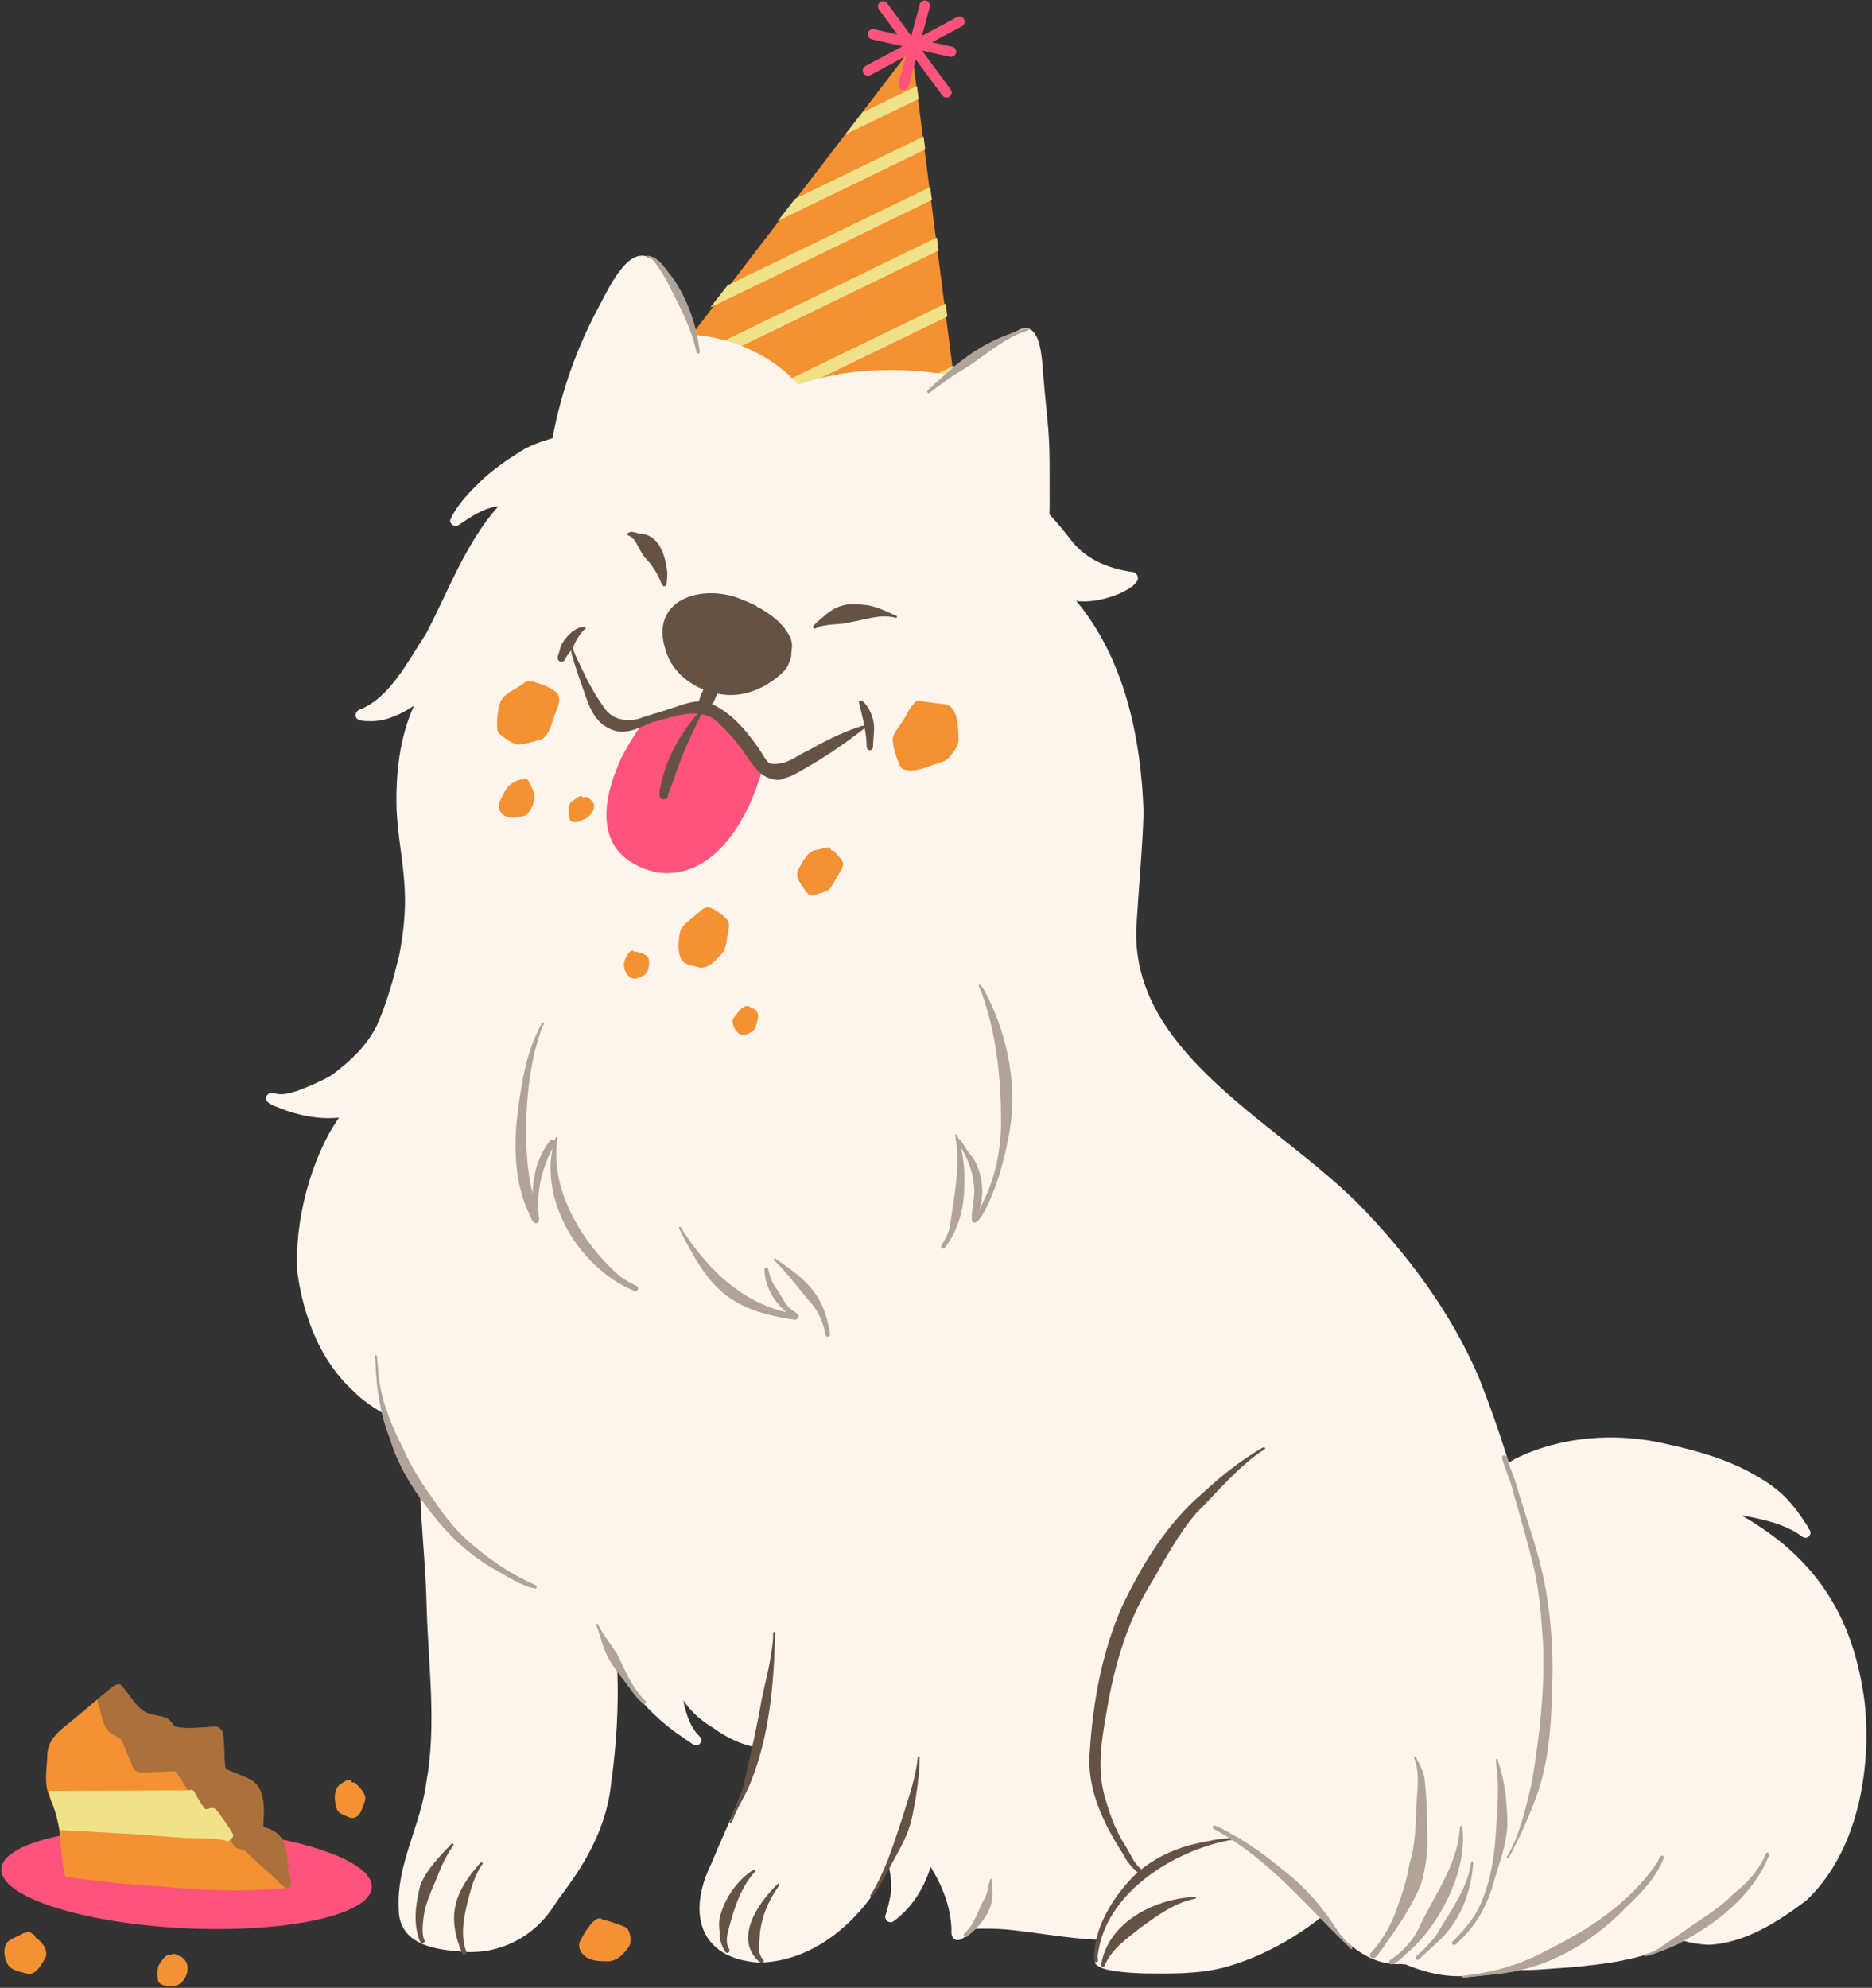 <?xml version="1.0" encoding="UTF-8"?><svg xmlns="http://www.w3.org/2000/svg" xmlns:xlink="http://www.w3.org/1999/xlink" height="481.5" preserveAspectRatio="xMidYMid meet" version="1.0" viewBox="-0.3 -0.1 453.6 481.5" width="453.6" zoomAndPan="magnify"><rect x="-0.3" y="-0.1" width="453.6" height="481.5" fill="#333333" stroke="none"/><g id="change1_1"><path d="M89.801,457.05c-0.332,6.691-20.696,11.134-45.499,9.91c-24.798-1.227-44.627-7.656-44.299-14.343 c0.328-6.691,20.699-11.142,45.499-9.915C70.301,443.926,90.132,450.361,89.801,457.05z" fill="#FE537B"/></g><g id="change2_1"><path d="M69.59,452.394c-0.059,1.147,1.667,4.84-0.177,4.804c-0.056-0.008-0.104-0.021-0.153-0.041 c-0.137,0.102-0.308,0.158-0.489,0.158c-4.823,0.368-9.641,0.584-14.462,0.47c-7.492-0.094-14.935-0.953-22.404-1.435 c-4.712-0.33-9.343-0.9-14.016-1.499c-0.509-0.132-1.102-0.106-1.587-0.314c-0.013,0.008-0.025,0.008-0.037,0.013 c-0.387,0.073-0.813-0.191-0.88-0.596c-0.978-4.396-0.892-9.033-1.701-13.432c-0.689-2.651-2.058-4.941-2.657-7.587 c-0.354-2.416-0.042-4.87,0.127-7.285c-0.182-4.572,3.273-6.737,6.43-9.32c3.12-2.579,6.161-5.231,9.311-7.758 c0.337-0.246,0.701-0.572,1.115-0.555c0.375-0.277,1.053-0.171,1.374,0.521c1.679,1.797,2.899,4.176,4.874,5.644 c1.78,1.418,4.238,1.071,6.126,2.079c0.719,0.473,1.111,1.3,1.709,1.891c3.01,0.644,6.251,0.167,9.299,0.008 c0.939-0.229,1.858,0.404,2.233,1.254c0.537,2.486,0.31,5.01,0.569,7.458c0.073,0.547-0.079,1.271,0.464,1.613 c2.129,1.068,4.499,1.667,6.514,2.983c3.075,2.665,2.468,7.303,2.305,10.97C69.068,443.852,69.081,447.415,69.59,452.394z M230.988,92.624c-0.656-5.077-1.308-10.152-1.956-15.226c-0.689-5.332-1.374-10.665-2.062-15.997 c-0.681-5.291-1.361-10.588-2.042-15.882c-0.683-5.308-1.367-10.622-2.052-15.929c-0.65-5.065-1.302-10.133-1.957-15.197 c-0.084-0.677-0.797-1.131-1.446-1.017c-0.475,0.082-0.819,0.414-0.96,0.829c0,0.002,0,0.002-0.003,0.006 c-2.844,3.714-5.69,7.423-8.535,11.135c-3.304,4.307-6.604,8.614-9.907,12.918c-3.305,4.313-6.609,8.628-9.92,12.939 c-3.211,4.193-6.427,8.383-9.639,12.573c-3.216,4.193-6.427,8.386-9.641,12.578c-3.151,4.111-6.3,8.219-9.453,12.326 c-0.415,0.538-0.224,1.37,0.316,1.74c0.219,0.153,0.459,0.223,0.697,0.223c0.062,0,0.13-0.005,0.191-0.015 c0.102,0.052,0.211,0.094,0.331,0.117c1.649,0.353,3.296,0.705,4.947,1.062c5.297,1.133,10.595,2.268,15.891,3.403 c5.253,1.126,10.505,2.254,15.757,3.375c5.302,1.139,10.597,2.274,15.898,3.407c4.925,1.057,9.851,2.113,14.774,3.168 c0.021,0.005,0.046,0.008,0.066,0.008c0.234,0.271,0.603,0.434,0.965,0.434c0.065,0,0.139-0.001,0.203-0.014 c0.697-0.122,1.104-0.771,1.015-1.449C231.973,100.299,231.485,96.46,230.988,92.624z" fill="#F49133"/></g><g id="change3_1"><path d="M69.409,457.198c-0.053-0.008-0.104-0.021-0.151-0.041c-0.087,0.066-0.189,0.114-0.301,0.143 c-0.369-0.298-0.739-0.599-1.108-0.9c-0.2-0.163-0.397-0.334-0.598-0.509c0.047-0.005,0.09-0.005,0.137-0.008 c-2.781-2.743-5.854-5.127-8.584-7.931c0,0-0.004,0-0.004-0.005c-0.695-0.133-1.467-0.15-2.06-0.594 c-1.066-1.19-1.704-2.739-2.614-4.056c-0.66-1.096-1.416-2.122-2.078-3.198c-0.296-0.387-0.413-1.007-0.907-1.183 c-0.944,0.315-2.187,0.715-2.712-0.443c-2.2-3.076-4.052-6.5-6.247-9.556c-2.684,0.122-5.337,0.249-8.016,0.285 c-1.646,0.053-2.186-0.632-2.636-2.107c-0.842-1.959-1.564-3.977-2.512-5.883c-1.162-0.661-2.311-1.341-3.339-2.198 c-1.076-1.728-1.444-3.862-1.995-5.847c-0.012,0.013-0.028,0.025-0.041,0.037c-0.035-0.143-0.069-0.289-0.108-0.429 c-0.004-0.036-0.012-0.062-0.021-0.093l-0.004-0.005c-0.059-0.249-0.118-0.493-0.183-0.737c-0.033-0.117-0.063-0.239-0.094-0.358 c1.208-1.019,2.425-2.021,3.657-3.011c0.336-0.246,0.701-0.572,1.115-0.555c0.376-0.277,1.053-0.171,1.374,0.521 c1.679,1.797,2.899,4.176,4.874,5.644c1.78,1.418,4.238,1.071,6.126,2.079c0.72,0.473,1.11,1.3,1.709,1.891 c3.01,0.644,6.251,0.167,9.299,0.008c0.939-0.229,1.858,0.404,2.233,1.254c0.536,2.486,0.31,5.01,0.569,7.458 c0.073,0.547-0.08,1.271,0.464,1.613c2.129,1.068,4.499,1.667,6.514,2.983c3.075,2.665,2.469,7.303,2.305,10.97 c5.593,1.414,5.605,4.977,6.114,9.956C69.526,453.542,71.252,457.234,69.409,457.198z" fill="#645345" opacity=".5"/></g><g id="change4_1"><path d="M12.186,436.37c0,0.005,0.002,0.01,0.002,0.013c-0.002-0.003-0.002-0.013-0.004-0.016 C12.184,436.367,12.186,436.367,12.186,436.37z M53.997,440.827c-0.746-0.921-1.294-2.078-2.225-2.832 c-0.723-0.436-1.546,0.12-2.317,0.136c-0.915-1.17-1.697-2.396-2.41-3.741c-0.23-0.573-0.774-1.306-1.438-0.824l-0.004,0.004 c-0.024-0.005-0.047-0.005-0.075-0.005c-3.322,0.016-6.647,0.035-9.968,0.048c-4.198,0.017-8.395,0.032-12.592,0.058 c-3.792,0.023-7.58,0.031-11.37,0.052c0.151,0.877,0.331,1.74,0.569,2.592c0.002,0.008,0.129,0.013,0.132,0.021 c0.002,0.005,0.129,0.008,0.129,0.008v0.005c0,0.008-0.119,0.016-0.117,0.023c0.271,0.865,0.532,1.704,0.808,2.564 c0.307,0.962,0.5,1.943,0.734,2.926c0.108,0.436,0.2,0.88,0.281,1.323c1.667,0.09,3.331,0.181,4.992,0.265 c4.182,0.233,8.368,0.461,12.55,0.689c4.173,0.229,8.348,0.698,12.519,0.921c3.572,0.197,7.143-0.17,10.711,0.83 c0.01,0,0.026,0,0.042,0c0.239,0,0.458-0.352,0.599-0.521c0.128-0.014,0.253-0.18,0.354-0.256c0.34-0.257,0.381-0.775,0.153-1.116 C55.442,442.926,54.723,441.833,53.997,440.827z M212.515,67.663c4.873-2.364,9.749-4.731,14.619-7.092 c-0.041-0.294-0.078-0.591-0.119-0.889c-0.097-0.747-0.199-1.499-0.298-2.249c-0.565,0.277-1.132,0.552-1.699,0.825 c-5.666,2.747-11.326,5.493-16.985,8.238c-5.655,2.743-11.306,5.48-16.959,8.223c-5.616,2.724-11.228,5.442-16.837,8.164 c-5.399,2.621-10.798,5.239-16.199,7.857c1.604,0.334,3.208,0.668,4.812,1.005c5.23-2.535,10.458-5.069,15.69-7.608 c5.642-2.734,11.281-5.468,16.928-8.207C201.146,73.174,206.829,70.415,212.515,67.663z M229.25,76.569 c-0.138-1.05-0.276-2.094-0.41-3.138c-1.276,0.613-2.547,1.233-3.823,1.85c-5.666,2.747-11.326,5.493-16.985,8.237 c-5.655,2.743-11.306,5.48-16.959,8.223c-2.838,1.378-5.677,2.753-8.515,4.128c1.605,0.336,3.209,0.67,4.813,1.006 c2.697-1.308,5.395-2.617,8.095-3.925c5.68-2.754,11.362-5.513,17.048-8.266C218.097,81.978,223.675,79.271,229.25,76.569z M230.821,88.492c-1.937,0.936-3.867,1.873-5.804,2.812c-5.666,2.747-11.326,5.492-16.985,8.24c-0.796,0.385-1.59,0.769-2.383,1.154 c1.604,0.335,3.205,0.67,4.809,1.007c0.686-0.332,1.371-0.664,2.057-0.996c5.65-2.743,11.296-5.481,16.942-8.22 c0.593-0.286,1.188-0.575,1.784-0.864C231.102,90.581,230.963,89.535,230.821,88.492z M195.465,62.912 c5.679-2.755,11.364-5.511,17.05-8.267c4.333-2.104,8.667-4.209,13-6.31c-0.066-0.489-0.127-0.978-0.196-1.467 c-0.074-0.555-0.143-1.114-0.216-1.67c-0.028,0.016-0.061,0.028-0.086,0.044c-5.666,2.744-11.326,5.491-16.989,8.238 c-5.651,2.743-11.303,5.48-16.958,8.223c-5.021,2.437-10.046,4.87-15.066,7.306c-0.393,0.501-0.787,1.005-1.18,1.508 c-0.133,0.171-0.262,0.367-0.41,0.532c-0.125,0.192-0.285,0.363-0.423,0.541c-0.138,0.17-0.274,0.348-0.411,0.519 c-0.34,0.442-0.685,0.884-1.029,1.323c-0.248,0.318-0.495,0.634-0.741,0.952c2.242-1.089,4.484-2.174,6.728-3.264 C184.179,68.384,189.819,65.649,195.465,62.912z M195.466,49.892c5.68-2.753,11.365-5.511,17.05-8.267 c3.793-1.842,7.587-3.683,11.383-5.523c-0.079-0.609-0.16-1.22-0.238-1.826c-0.06-0.438-0.118-0.875-0.177-1.314 c-5.15,2.501-10.304,4.999-15.452,7.499c-5.224,2.535-10.449,5.067-15.673,7.6c-0.52,0.664-1.037,1.328-1.554,1.993 c0.027-0.035,0.053-0.069,0.077-0.102c-0.039,0.051-0.081,0.106-0.122,0.157c0.025-0.03,0.052-0.067,0.08-0.103 c-0.888,1.144-1.779,2.285-2.669,3.426C190.603,52.251,193.034,51.074,195.466,49.892z M222.284,23.871 c-0.086-0.658-0.171-1.312-0.257-1.964c-0.055-0.391-0.106-0.782-0.157-1.173c-4.389,2.124-8.773,4.25-13.154,6.377 c-1,1.281-2.003,2.565-3.002,3.849c-0.398,0.507-0.792,1.015-1.19,1.521c2.664-1.291,5.327-2.583,7.993-3.873 C215.77,27.027,219.026,25.446,222.284,23.871z" fill="#F0E288"/></g><g id="change5_1"><path d="M437.373,460.253c-6.816,5.119-14.768,10.277-23.479,10.717c-2.466-0.031-4.862-0.532-7.213-1.214 c-0.624,0.371-1.252,0.733-1.896,1.076c-7.648,3.888-16.356,4.865-24.804,5.623c-4.401,0.29-8.811,0.767-13.22,0.629 c-4.775,1.157-9.728,1.585-14.674,1.479c-3.287-0.135-6.305-0.835-9.376-1.891c-0.816-0.303-1.626-0.616-2.433-0.957 c-0.322,0.031-0.656,0-0.954-0.082c-8.378,0.459-14.055-5.628-19.273-11.508c-7.002,5.542-15.099,9.975-23.681,12.326 c-6.409,1.671-13.113,1.516-19.678,1.463c-1.562-0.122-8.94-0.261-10.962-1.843c-0.392-0.15-0.704-0.488-0.755-1.043 c-0.166-1.779,0.103-3.568,0.636-5.28c-7.387-0.313-14.787-1.793-22.105-2.485c-2.801-0.225-5.6-0.257-8.363-0.106 c-1.145,1.622-2.432,2.869-3.769,2.661c-1.091-0.326-1.218-1.553-1.121-2.519c-0.15-5.407-2.22-10.644-5.052-15.2 c-1.61,5.233-4.555,9.92-8.987,13.188c-1.048,0.75-2.406-0.448-1.917-1.602c0.577-1.813,0.99-3.5,1.283-5.338 c0.184-2.055-0.014-4.099-0.46-6.104c-6.059,12.269-17.798,22.868-31.562,23.042c-14.658-1.033-17.341-12.221-11.447-24.065 c3.705-9.164,8.469-18.069,10.693-27.735c0.017-0.109,0.038-0.219,0.052-0.329c-3.692-0.758-7.11-2.368-10.124-4.576 c-0.003-0.005-0.006-0.008-0.014-0.013c-2.912-1.695-5.485-3.896-7.462-6.802c0.65,3.15,1.632,6.529,4.015,8.786 c1.067,1.092-0.414,2.804-1.651,1.878c-1.012-0.7-2.066-1.377-3.067-2.106c-4.762-3.202-8.75-7.257-12.268-11.769 c-1.024-1.262-2.027-2.55-2.992-3.859c0.332,9.096-0.26,18.159-1.507,27.165c-0.901,9.079-5,17.366-10.305,24.669 c-0.699,1.015-1.43,2.025-2.195,3.012c-0.387,0.57-0.783,1.141-1.181,1.703c-5.023,8.146-14.174,12.604-23.691,11.261 c-6.607-0.471-14.153-2.238-14.104-10.322c-0.57-10.682,5.332-20.115,6.684-30.497c2.542-14.007,0.489-28.342,0.094-42.364 c-0.201-9.69-1.322-19.34-1.617-28.993c-1.118-1.87-2.147-3.79-3.095-5.742c-1.999-3.758-3.603-7.706-4.776-11.785 c-2.976-1.629-5.841-3.471-8.239-5.908c-8.07-7.307-12.081-18.027-13.578-28.594c-0.868-12.062,3.113-27.657,10.049-37.685 c-1.795,0.194-3.623,0.174-5.406-0.038c-3.219-0.33-6.33-1.198-9.315-2.433c-1.302-0.452-4.126-1.516-2.472-3.195 c0.532-0.399,1.122-0.275,1.721-0.163c1.987,0.506,4.002-0.19,5.844-0.822c2.695-1.02,5.36-2.192,7.852-3.639 c4.423-3.256,8.667-7.226,11.043-12.213c2.386-5.358,3.963-11.21,5.344-16.871c1.004-5.15,1.612-10.71,1.322-15.894 c-0.282-6.532-1.714-12.965-1.975-19.497c-0.23-8.505,0.722-17.311,4.23-25.037c-3.007,2.022-6.356,3.639-9.971,3.78 c-1.2-0.06-2.526,0.124-3.628-0.434c-0.935-0.595-0.603-2.023,0.392-2.353c7.392-2.848,11.833-11.981,16.057-18.292 c5.528-10.505,9.588-21.978,17.578-30.976c-3.695,0.404-6.726,2.622-9.725,4.613c-0.904,0.507-2.152-0.301-1.91-1.35 c1.678-3.734,4.694-6.72,7.584-9.564c2.891-2.661,6.123-4.945,9.467-7.006c2.375-1.537,5.039-2.383,7.714-3.2 c2.14-11.564,6.183-22.76,11.886-33.056c7.427-14.866,12.064-14.788,19.822-0.165c1.458,2.586,2.339,5.378,3.033,8.227 c9.351,0.864,18.535,5.073,24.836,12.042c11.724-4.09,24.157-4.34,36.29-2.394c5.408-4.335,11.36-8.001,17.579-11.06 c5.449-1.887,5.132,9.169,5.584,12.429c0.309,3.892,0.758,7.769,1.092,11.657c0.412,5.178,0.326,10.387,0.326,15.582 c0.013,1.74,0.021,3.483-0.033,5.227c2.074,2.135,3.903,4.528,5.75,6.837c3.644,4.419,9.287,6.455,14.775,7.144 c3.081,2.115-2.407,4.759-4.181,5.443c-2.893,1.084-5.981,1.82-9.091,1.61c-0.252-0.025-0.509-0.06-0.758-0.106 c0.473,0.593,0.844,1.068,1.048,1.291c10.977,14.064,14.669,32.494,15.264,49.975c-0.306,9.417-1.234,18.853-1.784,28.252 c-0.389,13.439,6.287,24.107,15.33,33.418c11.634,11.969,25.876,20.864,37.819,32.453c12.2,12.343,22.902,26.487,29.784,42.511 c2.701,6.802,5.176,13.769,7.323,20.867c0.496-0.334,1.01-0.651,1.535-0.941c11.21-5.545,24.573-6.455,36.655-3.61 c7.876,1.737,15.758,3.961,22.677,8.232c2.298,1.356,4.478,2.938,6.324,4.868c1.911,1.954,3.521,4.186,4.995,6.476 c0.184,0.229,0.315,0.509,0.392,0.799c0.539,0.575,0.746,1.211,0.282,1.896c-0.444,0.517-1.247,0.587-1.766,0.15 c-4.188-3.109-9.648-4.217-14.693-5.138c18.235,10.468,27.18,24.641,29.857,45.341C453.237,428.69,449.786,448.526,437.373,460.253z" fill="#FFF5ED"/></g><g id="change2_2"><path d="M134.422,172.306c-0.962,2.105-1.322,5.396-3.435,6.616c-1.88,0.52-3.814,1.249-5.761,1.349 c-1.378-0.277-2.586-1.115-3.675-1.965c-0.496-0.439-1.11-0.804-1.314-1.468c-0.216-2.304-0.05-4.809,0.752-7.003 c0.924-2.027,3.386-2.832,5.09-4.038c0.451-0.244,0.724-0.753,1.242-0.778c1.029-0.417,2.203,0.241,3.205,0.519 c1.319,0.492,2.714,0.973,3.786,1.913C135.929,168.716,134.975,170.738,134.422,172.306z M126.514,188.693 c-1.067-0.077-2.219,0.613-3.103,1.186c-1.096,0.927-1.676,2.293-2.328,3.538c-1.104,1.858-0.407,3.72,1.631,4.411 c0.744,0.189,1.507,0.083,2.249-0.039c0.794-0.145,1.709-0.097,2.387-0.583c0.993-1.059,1.714-2.547,1.881-4.005 c0.028-1.241-0.548-2.356-1.089-3.44C127.892,189.122,127.295,188.068,126.514,188.693z M143.255,194.047 c-0.519-0.464-1.314-1.496-2.036-0.992c-0.057-0.011-0.119-0.011-0.185-0.011c-0.755-0.975-1.952,0.614-2.785,0.985 c-0.935,0.731-0.772,2.066-0.68,3.117c0.057,0.643,0.03,1.518,0.741,1.812c1.305,0.399,2.594-0.541,3.771-1.001 C143.106,197.117,144.312,195.267,143.255,194.047z M170.588,219.837c-0.829,0.189-1.391,1.037-2.101,1.496 c-1.327,1.236-3.067,2.24-3.903,3.891c-0.533,2.335-0.841,5.128,0.301,7.327c1.103,1.194,2.956,1.327,4.453,1.742 c2.42,0.191,4.181-2.257,5.667-3.852c0.702-1.466,0.826-3.159,1.111-4.743c0.134-0.87,0.429-1.801,0.012-2.638 C175.733,222.028,171.515,218.82,170.588,219.837z M155.312,230.87c-0.578-0.141-1.212-0.6-1.811-0.396 c-0.99-1.029-1.679,0.689-2.108,1.408c-1.049,1.522-0.344,3.861,1.126,4.858c1.088,0.528,2.326-0.092,3.273-0.658 c1.162-0.758,1.229-2.351,1.15-3.603C156.877,231.602,156.057,231.138,155.312,230.87z M201.836,206.122 c-0.186-0.207-0.484-0.263-0.739-0.187c-0.327-1.48-2.276-0.315-3.25-0.208c-2.414,0.165-3.41,2.569-4.502,4.397 c-0.744,1.012-0.611,2.27,0.038,3.3c0.709,1.101,1.386,2.274,2.321,3.184c0.418,0.24,0.919,0.154,1.357,0.041 c1.143-0.333,2.34-0.58,3.385-1.146c0.919-1.004,1.529-2.276,2.221-3.448c0.74-1.192,2.015-2.697,0.846-4.032 C202.967,207.366,202.402,206.759,201.836,206.122z M228.298,170.429c-1.549-0.199-3.106-0.31-4.639-0.615 c-0.865-0.055-2.165-0.426-2.579,0.603c-1.228,1.076-1.873,3.322-3.023,4.667c-0.764,1.259-2.097,2.558-2.053,4.162 c0.17,1.992,0.825,3.949,1.603,5.786c0.239,0.719,0.783,1.241,1.536,1.369c2.47,0.536,4.903-0.65,7.207-1.416 c1.178-0.451,2.656-0.622,3.427-1.745c0.934-1.314,2.29-2.53,2.168-4.279C231.924,176.247,231.892,170.639,228.298,170.429z M182.501,244.337c-0.724-0.363-2.097-1.308-2.653-0.302c-0.23-0.023-0.472,0.065-0.65,0.241c-0.655,0.81-1.356,1.613-1.924,2.488 c-0.41,1.244,0.927,3.705,2.273,3.824c0.96,0.076,1.839-0.478,2.597-1c0.659-0.569,0.822-1.491,1.026-2.294 C183.49,246.249,183.585,244.977,182.501,244.337z M8.27,469.174c0-0.09-0.021-0.184-0.062-0.277 c-0.128-0.359-0.524-0.474-0.818-0.672c-0.242-0.191-0.415-0.474-0.777-0.466c-0.247-0.032-0.532,0.111-0.681,0.352 c-0.233-0.082-0.501-0.054-0.726,0.158c-1.259,0.722-2.793,1.146-3.833,2.172c-1.092,1.728-0.621,4.349,0.629,5.877 c1.162,1.014,2.812,1.258,4.261,1.637c2.14,0.601,3.797-2.631,4.592-4.213C11.184,471.835,9.779,470.192,8.27,469.174z M43.426,473.82c-0.712-0.236-1.764-1.162-2.342-0.285c-1.033-0.689-2.38,1.548-2.865,2.298c-0.494,1.1-0.443,2.384-0.281,3.554 c0.216,1.459,1.976,1.504,3.141,1.642C44.639,481.362,46.923,475.55,43.426,473.82z M85.757,431.802 c-0.218-0.176-0.516-0.195-0.761-0.086c-0.251-1.369-1.692-0.367-2.376,0.073c-2.331,1.231-1.966,4.377-1.254,6.488 c0.523,0.941,1.654,1.274,2.581,1.691c1.985,1.019,3.209-0.71,3.658-2.466c0.317-0.893,0.912-1.839,0.458-2.791 C87.573,433.558,86.701,432.606,85.757,431.802z M149.589,466.06c-1.283-0.423-2.542-0.957-3.881-1.196 c-1.853-1.582-4.69,3.789-5.414,5.162c-0.672,1.315-0.034,2.718,1.034,3.603c1.477,1.324,3.606,1.316,5.484,1.356 c2.333,0.064,4.123-1.806,5.343-3.627c0.587-1.271,0.353-2.922-0.297-4.136C151.314,466.545,150.373,466.367,149.589,466.06z" fill="#F49133"/></g><g id="change1_2"><path d="M184.475,185.994c-3.092,11.667-11.54,27.275-25.691,25.218c-14.377-3.432-14.006-15.266-8.98-26.678 c0.462-1.564,7.805-14.73,9.3-11.171c0.02,0.133-0.005,0.269-0.06,0.396c2.594-1.002,5.446-1.53,8.181-1.637 c5.507-0.31,9.044,4.585,12.258,8.333c0.499,0.716,2.748,3.2,3.62,4.959c0.161-0.285,0.525-0.434,0.849-0.343 C184.356,185.181,184.569,185.601,184.475,185.994z M233.273,4.538c-0.346-0.607-1.107-0.783-1.707-0.463 c-2.817,1.504-5.635,3.005-8.448,4.505c0.622-2.332,1.24-4.667,1.871-6.995c0.18-0.658-0.213-1.359-0.872-1.542 c-0.655-0.18-1.36,0.22-1.54,0.876c-0.446,1.648-0.883,3.299-1.327,4.949c-0.245,0.916-0.49,1.83-0.735,2.746 c-1.948-2.644-3.897-5.286-5.842-7.934c-0.402-0.55-1.22-0.646-1.756-0.234c-0.548,0.417-0.638,1.204-0.232,1.756 c1.48,2.017,2.967,4.031,4.452,6.046c-1.871-0.417-3.741-0.835-5.614-1.252c-0.664-0.149-1.349,0.227-1.521,0.903 c-0.163,0.646,0.24,1.373,0.909,1.522c1.403,0.314,2.81,0.629,4.216,0.943c1.092,0.244,2.183,0.487,3.275,0.731 c-3.012,1.608-6.023,3.216-9.036,4.821c-0.603,0.319-0.791,1.135-0.464,1.709c0.235,0.406,0.653,0.62,1.085,0.62 c0.211,0,0.428-0.051,0.625-0.157c2.735-1.457,5.465-2.916,8.197-4.37c0.131-0.07,0.263-0.141,0.395-0.21 c-0.593,2.211-1.184,4.423-1.776,6.634c-0.176,0.663,0.216,1.357,0.872,1.543c0.108,0.028,0.216,0.042,0.325,0.042 c0.549,0,1.068-0.367,1.217-0.919c0.426-1.585,0.849-3.174,1.277-4.758c0.156-0.585,0.313-1.17,0.47-1.755 c2.151,2.924,4.304,5.848,6.456,8.769c0.233,0.324,0.613,0.488,0.992,0.488c0.268,0,0.542-0.083,0.761-0.252 c0.55-0.42,0.64-1.206,0.232-1.757c-2.033-2.767-4.071-5.531-6.107-8.302c-0.269-0.364-0.537-0.729-0.805-1.093 c2.238,0.5,4.477,1,6.713,1.499c0.097,0.02,0.195,0.03,0.293,0.03c0.562,0,1.084-0.357,1.231-0.935 c0.162-0.646-0.241-1.374-0.909-1.522c-1.346-0.301-2.689-0.601-4.038-0.902c-0.288-0.064-0.576-0.128-0.864-0.193 c2.424-1.292,4.847-2.585,7.269-3.878C233.416,5.925,233.604,5.112,233.273,4.538z" fill="#FE537B"/></g><g id="change3_2"><path d="M109.56,446.933c-2.057,2.791-3.299,5.975-4.566,9.16c-1.089,2.49-2.044,4.74-2.539,7.368 c-0.267,1.911-0.562,3.993-0.141,5.867c0.06,0.158,0.135,0.298,0.215,0.453c0.34,0.631-0.636,1.165-0.987,0.524 c-1.883-4.249-1.115-9.368-0.018-13.716c1.578-3.928,4.685-6.993,7.509-10.021C109.262,446.249,109.774,446.603,109.56,446.933z M116.08,451.147c-6.384,7.14-8.189,12.877-4.369,21.951c0.152,0.233,0.478,0.297,0.719,0.172c0.537-0.298,0.179-0.864,0.034-1.287 c-1.179-3.864-0.313-7.845,0.595-11.663c0.746-2.947,1.675-6.216,3.449-8.778C116.978,451.256,116.328,450.699,116.08,451.147z M176.073,471.326c-0.604-1.609-0.008-3.31,0.384-4.91c1.236-4.557,2.757-9.233,5.922-12.861c0.083-0.089,0.192-0.203,0.292-0.313 c0.257-0.224-0.052-0.623-0.343-0.473c-4.085,2.555-7.18,7.14-8.278,11.821c-0.177,1.175-0.103,2.2,0.027,3.398 c-0.111,1.672,0.498,3.228,1.322,4.649c0.316,0.628,1.317,0.168,1.05-0.472C176.325,471.884,176.203,471.603,176.073,471.326z M188.158,456.241c-4.884,4.648-10.935,13.572-4.151,19.144c0.473,0.331,1.049-0.376,0.644-0.773 c-1.275-1.297-1.193-3.224-0.907-4.891c0.099-4.739,2.032-9.365,4.796-13.166C188.74,456.301,188.354,455.979,188.158,456.241z M289.061,459.402c-9.554,0.379-20.999,6.178-22.54,16.464c0.05,0.685,0.859,0.636,0.962-0.095c1.725-4.021,5.546-6.47,8.836-9.151 c4.013-2.845,8.116-5.889,13.043-6.818C289.7,459.594,289.308,459.167,289.061,459.402z M278.054,384.333 c3.732-6.219,6.821-12.501,11.65-18.071c5.268-5.27,10.252-11.365,16.523-15.396c0.081-0.127,0.005-0.285-0.094-0.343 c-0.217-0.123-0.481,0.05-0.669,0.139c-5.224,3.049-9.926,6.776-14.359,10.916c-8.622,7.303-14.609,17.218-19.462,27.299 c-4.931,11.149-7.091,23.179-7.882,35.282c-0.831,9.021,3.371,17.592,8.162,24.971c0.789,1.691,2.04,3.095,3.431,4.326 c-0.094,0.08-0.193,0.151-0.285,0.233c-5.436,5.188-10.626,13.403-10.219,21.125c0.041,0.248,0.288,0.42,0.534,0.38 c0.215-0.038,0.402-0.249,0.382-0.479c-0.056-0.534-0.114-0.994-0.016-1.552c1.993-14.816,18.125-24.833,31.777-27.51 c0.9-0.196,1.87,0.171,2.729-0.038c0.268-0.183,0-0.605-0.265-0.428c-0.032,0.021-0.07,0.033-0.106,0.028 c-2.86-0.329-5.763,0.303-8.557,0.885c-5.479,0.962-10.706,3.131-15.053,6.596c-0.045-0.055-0.1-0.105-0.176-0.145 c-1.699-1.393-2.422-3.532-3.582-5.339c-2.233-3.435-3.766-7.306-4.857-11.246c-2.677-8.203-0.583-16.655,0.781-24.91 C270.287,401.761,273.119,392.479,278.054,384.333z M177.127,441.094c1.136-3.306,3.139-6.096,4.428-9.352 c4.624-11.406,5.622-23.854,5.98-35.854c0-1-0.5-1-0.5,0c0,0-0.011,0.803-0.036,1.278c-0.47,4.857-1.665,9.502-2.726,14.274 c-1.074,6.45-2.578,12.78-4.006,19.166c-0.467,2.344-1.264,4.83-2.343,7.026c-0.57,1.157-1.024,2.356-1.385,3.593 c-0.042,0.138,0.047,0.275,0.182,0.312C176.994,441.608,177.062,441.292,177.127,441.094z M222.057,425.581 c-0.027,0.235-0.035,0.477-0.05,0.708c-0.641,5.143-2.498,10.119-4.041,15.062c-1.986,6.066-3.963,12.272-7.393,17.704 c0.001,2.241,4.867-6.992,5.167-7.636c1.894-3.504,3.996-6.984,4.866-10.918c1.036-4.796,1.806-9.701,1.929-14.612 C222.683,425.373,222.182,425.168,222.057,425.581z M191.159,159.834c-0.008,0.02-0.017,0.04-0.025,0.059 c-0.008,0.02-0.014,0.04-0.022,0.06C191.127,159.915,191.145,159.874,191.159,159.834z M152.443,129.814 c0.335,0.271,0.659,0.567,0.966,0.874c1.026,1.56,1.651,3.389,2.998,4.762c1.687,1.728,2.765,3.844,3.734,6.063 c0.174,0.608,1.084,0.478,1.084-0.147c0.044-1.142,0.298-2.271,0.086-3.419c-0.501-3.832-2.072-8.723-6.693-8.776 c-0.891-0.224-1.903-0.758-2.761-0.163C151.438,129.432,152.092,129.723,152.443,129.814z M197.177,152.18 c2.672-1.396,5.846-0.771,8.703-1.599c3.618-0.587,7.152-2.024,10.858-1.037c0.313,0.089,0.451-0.392,0.143-0.481 c-2.514-1.104-5.051-2.451-7.858-2.655c-5.773-0.869-8.189,1.222-12.165,4.994C196.539,151.692,196.816,152.18,197.177,152.18z M211.23,180.86c0.045-1.587,0.27-3.169,0.271-4.75c-0.075-1.983-0.752-3.98-1.989-5.535c-0.301-0.45-1.377-1.51-1.696-0.609 c0.444,1.871,0.928,3.757,1.298,5.666c-0.198,0.037-0.398,0.084-0.6,0.142c-0.035-0.021-0.066-0.049-0.109-0.049 c-0.098,0-0.17,0.063-0.214,0.145c-0.253,0.079-0.505,0.161-0.748,0.234c-4.18,1.437-8.117,3.441-11.958,5.609 c-2.395,1.018-4.542,2.974-7.191,3.167c-0.717,0.102-1.46,0.083-2.169-0.079c-1.216-1.062-1.862-2.729-2.851-4.003 c-2.893-4.126-6.521-8.387-11.238-10.413c0.206,0.007,0.414-0.102,0.52-0.279c0.324-0.722,0.62-1.458,0.92-2.192 c0.574,0.113,1.151,0.208,1.728,0.264c0.511,0.052,1.02,0.082,1.532,0.082c4.972,0,9.897-2.56,13.284-6.161 c0.131-0.196,0.258-0.393,0.377-0.597c0,0.005-0.003,0.006-0.003,0.011c0.284-0.521,0.515-1.074,0.739-1.619 c0.113-0.275,0.162-0.552,0.247-0.833c0.047-0.188,0.048-0.371,0.048-0.565c0,0.005,0,0.009,0,0.013c0-0.62,0.148-1.247,0.148-1.876 c0.001,0.013,0.03,0.023,0.03,0.033c-0.001-0.265,0.008-0.529-0.02-0.797c0-0.008,0.005-0.017,0.003-0.025 c0.002,0.001,0.006,0.003,0.006,0.005c-0.002-0.018-0.003-0.036-0.005-0.052c-0.06-0.37-0.149-0.735-0.244-1.098 c-0.004-0.011-0.006-0.023-0.007-0.033c-0.033-0.099-0.063-0.196-0.101-0.294c-0.127-0.267-0.271-0.523-0.417-0.777 c-0.34-0.566-0.714-1.109-1.113-1.632c-0.431-0.528-0.893-1.018-1.366-1.494c-0.39-0.387-0.813-0.731-1.248-1.072 c-0.145-0.109-0.29-0.216-0.439-0.326c-0.166-0.125-0.34-0.236-0.49-0.38c-0.014-0.01-0.028-0.019-0.045-0.03 c-0.59-0.395-1.179-0.79-1.787-1.163c-0.016-0.006-0.028-0.016-0.038-0.023c-0.243-0.144-0.485-0.28-0.736-0.402 c-0.235-0.06-0.434-0.204-0.568-0.399c-1.18-0.583-2.381-1.103-3.551-1.569c-9.655-4.065-22.659,0.038-18.378,12.496 c1.316,4.383,4.906,7.63,9.103,9.327c-0.507,0.891-0.844,1.878-1.151,2.859c-1.932,0.079-3.831,0.757-5.657,1.368 c-2.591,0.883-5.233,1.657-7.849,2.481c-2.956,1.233-6.882,0.909-8.974-1.732c-2.548-3.319-4.636-7.34-6.408-11.169 c-0.604-1.285-1.292-2.595-1.651-3.936c0.145-0.248,0.278-0.504,0.38-0.782c0.565-1.275,1.413-2.643,2.44-3.668 c0.501,0.138,0.434-0.583-0.033-0.545c-2.203-0.34-5.639,3.369-5.893,5.48c-0.177,0.904-1.174,2.418,0.127,2.884 c0.44,0.125,0.901-0.108,1.097-0.533c0.367-0.81,0.947-1.471,1.457-2.181c0.368,2.064,1.798,5.918,1.961,6.576 c1.5,3.725,2.205,8.05,5.214,10.941c4.517,3.768,7.98,1.85,12.282-0.061c3.841-0.886,7.589-2.5,11.311-2.143 c-0.616,0.579-1.302,1.457-1.468,1.663c-3.402,4.286-5.943,9.265-7.309,14.576c-0.125,1.156-1.346,4.204,0.332,4.522 c0.487,0.065,0.988-0.246,1.114-0.731c0.345-1.437,1.013-2.754,1.485-4.151c1.747-5.392,4.093-10.607,6.652-15.659 c0.075,0.004,0.137-0.026,0.183-0.075c0.829,0.163,1.657,0.437,2.485,0.852c0.612,0.465,1.194,0.983,1.748,1.509 c1.883,1.721,3.576,3.645,5.087,5.697c2.315,2.855,3.99,6.965,7.976,7.717c0.839,0.216,2.003,0.156,2.746-0.314 c1.53-0.351,2.965-1.205,4.351-2.022c5.27-2.938,10.277-6.356,15.029-10.083c0.271,1.516,0.461,3.045,0.483,4.596 c0.02,0.413,0.327,0.758,0.76,0.758C210.903,181.618,211.208,181.271,211.23,180.86z" fill="#645345"/></g><g id="change5_2"><path d="M168.473,85.26c-1.073-5.257-3.576-10.138-5.99-14.896c-1.267-2.64-2.675-5.108-4.478-7.374 c-0.31-0.407-0.749-0.579-1.222-0.676c-0.075-0.013-0.13,0.026-0.204,0.034c-0.306,0.055-0.387-0.454-0.097-0.489 c2.854,0.125,4.418,3.291,6.118,5.23c3.767,5.349,5.839,11.561,6.646,18.011C169.321,85.562,168.594,85.731,168.473,85.26z M244.562,80.731c-5.877,2.079-11.101,5.541-15.698,9.725c-1.504,1.28-2.913,2.657-4.379,3.983c-0.149,0.145-0.18,0.379-0.034,0.544 c0.139,0.159,0.382,0.171,0.539,0.035c2.046-1.577,4.149-3.154,6.297-4.597c5.934-3.228,11.03-8.725,17.551-10.625 c0.256,0.063,0.436-0.336,0.158-0.468C247.463,79.342,246,80.234,244.562,80.731z M153.936,311.403 c-1.343-0.656-2.633-1.405-3.877-2.229c-9.071-7.819-17.181-20.926-15.312-33.357c0.157-0.122,0.111-0.448-0.152-0.448 c-0.312,0-0.411,0.428-0.494,0.656c-0.022,0.069-0.052,0.138-0.069,0.207c-0.29-0.311-0.846-0.382-1.136,0.094 c-2.807,3.574-4.069,8.183-4.115,12.706c-2.879-10.933-1.826-30.252,2.487-40.709c0.044-0.082,0.105-0.208,0.177-0.293 c0.188-0.106,0.149-0.469-0.127-0.469c-0.199,0-0.302,0.204-0.399,0.35c-4.02,7.192-5.087,15.729-6.046,23.811 c-0.639,7.197-0.238,14.638,2.652,21.345c0.591,1.002,0.779,2.421,1.778,3.093c0.97,0.313,1.128-0.794,0.973-1.487 c-0.661-5.762,0.592-11.536,3.302-16.65c-0.111,0.566-0.188,1.137-0.265,1.707c-1.709,13.427,7.803,27.792,20.109,32.886 C154.208,312.955,154.714,311.733,153.936,311.403z M191.134,316.88c-1.322-1.255-2.062-2.984-3.05-4.503 c-0.673-0.921-1.283-1.843-1.656-2.942c-0.243-0.696-0.414-1.406-0.587-2.127c-0.052-0.221-0.29-0.366-0.515-0.338 c-0.221,0.028-0.418,0.236-0.404,0.468c0.127,4.063,2.254,7.764,5.353,10.318c-10.773-2.429-19.062-10.412-24.924-19.503 c-0.223-0.354-0.434-0.721-0.652-1.076c-0.182-0.298-0.655-0.013-0.462,0.274c7.053,14.042,11.611,19.767,27.872,22.093 c0.739,0.171,1.48-0.636,0.952-1.295C192.481,317.715,191.776,317.456,191.134,316.88z M187.677,304.879 c-0.141-0.321-0.622-0.082-0.45,0.221c3.078,2.975,5.63,6.43,8.355,9.722c2.296,2.303,3.6,5.277,4.171,8.468 c0.157,0.652,1.181,0.425,1.076-0.224C199.414,313.604,195.263,309.94,187.677,304.879z M237.168,238.439 c-0.257-0.141-0.46,0.216-0.288,0.395c0.529,1.014,0.884,2.098,1.255,3.21c3.097,9.421,4.111,19.375,4.124,29.258 c0.062,7.454-1.582,14.841-5.2,21.415c1.174-3.795,0.705-8.122-1.152-11.622c-0.498-0.876-1.146-1.651-1.781-2.43 c-0.71-1.011-1.203-2.27-2.226-3.031c-0.093-0.281-0.194-0.562-0.306-0.844c-0.199-0.28-0.594,0.04-0.407,0.298 c0.033,0.18,0.065,0.358,0.094,0.538c-0.097,0.122-0.127,0.301,0.008,0.456c0.025,0.028,0.049,0.062,0.078,0.094 c0.998,6.87-0.562,13.859-1.487,20.758c-0.342,1.712-1.117,3.157-2.054,4.65c-0.14,0.234-0.099,0.537,0.138,0.695 c0.224,0.147,0.552,0.091,0.697-0.138c3.236-4.323,4.679-9.552,4.682-14.907c0.127-3.117-0.062-6.311-0.789-9.355 c1.964,3.129,3.152,6.78,3.231,10.521c-0.009,2.349-0.787,4.862-0.593,7.233c1.872,3.021,6.729-10.753,6.989-12.355 c1.646-5.961,2.984-12.029,2.842-18.247c-0.308-8.769-2.65-17.555-6.834-25.261C237.899,239.294,237.585,238.805,237.168,238.439z M129.482,383.881c-6.525-2.897-12.531-7.096-17.753-11.989c-2.381-2.461-4.588-5.065-6.45-7.963 c-3.023-4.184-5.896-8.463-7.926-13.231c-2.701-5.338-5.06-10.893-5.841-16.879c-0.257-1.792-0.239-3.662-0.478-5.472 c-0.064-0.317-0.555-0.216-0.489,0.103c0.114,0.623,0.11,1.279,0.165,1.919c0.208,6.157,1.183,12.213,3.466,17.953 c1.753,5.963,4.929,11.297,8.657,16.228c4.652,6.43,10.41,12.144,17.46,15.896c2.857,1.675,5.699,3.509,8.972,4.245 C129.772,384.818,129.958,384.019,129.482,383.881z M154.119,409.623c-2.135-2.788-3.338-6.076-4.94-9.165 c-1.425-2.175-3.007-4.21-4.274-6.482c-0.14-0.225-0.169-0.723-0.498-0.759c-0.246,0.008-0.309,0.29-0.191,0.428 c0.75,1.789,1.131,3.717,1.845,5.519c0.846,2.485,2.383,4.616,3.986,6.662c1.875,2.208,3.244,4.854,5.501,6.724 c0.399,0.334,0.939-0.289,0.567-0.641C155.383,411.204,154.686,410.475,154.119,409.623z M240.039,455.404 c0.166-0.224-0.147-0.537-0.376-0.333c-0.488,1.381-0.606,2.872-1.141,4.27c-1.238,1.981-1.931,4.238-3.084,6.271 c-0.444,0.97-1.312,1.87-2.083,2.629c-0.187,0.192-0.208,0.498-0.021,0.701c0.188,0.199,0.498,0.199,0.697,0.021 c3.354-2.656,6.549-6.504,6.108-11.063C240.168,457.096,240.107,456.22,240.039,455.404z M327.158,471.341 c-1.395-1.218-2.567-2.587-3.587-4.152c-3.52-5.505-7.881-10.508-13.129-14.462c-4.72-3.969-9.789-7.46-15.33-10.195 c-0.461-0.15-1.206-0.802-1.55-0.184c-0.097,0.229,0.021,0.474,0.237,0.578c13.072,6.953,22.456,18.696,33.012,28.77 c0,0.01-0.004,0.018-0.004,0.025c-0.005,0.081,0.032,0.163,0.097,0.211C327.356,472.153,327.506,471.55,327.158,471.341z M344.137,455.956c1.002-3.778,1.638-7.742,1.409-11.66c0.01-4.099-0.166-8.455-0.553-12.569c-0.127-2.063-0.941-3.995-1.997-5.747 c-0.078-0.194-0.163-0.525-0.433-0.502c-0.249,0.005-0.33,0.412-0.109,0.506c1.532,4.227,0.374,8.819,0.382,13.203 c-0.15,4.137-0.358,8.231-1.634,12.208c-0.529,3.804-1.821,7.401-3.089,11.015c-1.394,3.954-3.471,7.45-6.292,10.62 c-0.272,0.318-0.203,0.812,0.106,1.071c1.089,0.623,1.789-1.087,2.438-1.743c0.807-1.271,1.731-2.43,2.629-3.74 C339.687,464.597,342.397,460.49,344.137,455.956z M354.169,443.88c-0.077-0.545-0.044-1.149-0.199-1.662 c-0.582-0.346-0.555,0.599-0.587,0.97c-0.66,8.854-6.435,16.121-9.979,23.969c-1.553,2.987-3.941,5.603-6.772,7.434 c-0.289,0.171-0.424,0.521-0.261,0.838c0.925,1.289,3.899-2.311,4.853-2.934C348.591,465.853,354.716,453.941,354.169,443.88z M356.171,451.007c-0.905,6.61-5.249,12.042-8.501,17.67c-1.417,1.894-3.094,3.565-4.845,5.163c-0.192,0.171-0.2,0.476-0.025,0.664 c0.179,0.188,0.477,0.195,0.665,0.021c1.442-1.382,2.994-2.657,4.401-4.066c5.525-4.875,8.345-12.062,8.785-19.309 C356.892,450.727,356.174,450.551,356.171,451.007z M364.964,442.026c-0.068-4.967-0.473-9.982-2.029-14.729 c-0.105-0.352-0.24-0.756-0.301-1.163c-0.013-0.317-0.51-0.268-0.494,0.054c0.103,0.562,0.114,1.137,0.171,1.704 c0.682,4.886,0.225,9.809-0.068,14.706c-0.339,5.855-1.044,11.74-3.288,17.262c-1.341,3.781-3.953,6.972-6.749,9.804 c-0.321,0.323-0.965,0.714-0.546,1.214c0.656,0.534,1.239-0.509,1.703-0.891c4.262-3.975,6.993-9.089,8.432-14.732 C363.118,450.926,364.695,446.583,364.964,442.026z M365.706,358.991c1.912,6.801,3.913,13.606,5.62,20.461 c1.374,5.957,1.834,12.073,2.249,18.207c0.51,11.397-0.827,22.877-2.718,34.095c-1.455,6.011-2.804,12.359-5.94,17.788 c-0.168,0.104-0.201,0.436,0.073,0.483c0.247,0.041,0.395-0.285,0.492-0.447c2.625-5.028,5.012-10.203,6.862-15.566 c3.146-9.396,3.37-19.519,3.549-29.345c0.021-8.341-0.773-16.727-2.721-24.844c-1.644-6.989-4.198-13.714-6.137-20.619 c-0.687-2.16-1.664-4.219-2.303-6.398c-0.094-0.285-0.376-0.469-0.677-0.392c-0.298,0.081-0.465,0.388-0.392,0.676 C364.166,355.107,365.031,357.005,365.706,358.991z M402.83,450.076c0.098-0.254,0.016-0.542-0.236-0.666 c-0.877-0.252-1.027,1.317-1.509,1.852c-6.447,9.547-16.622,16.178-26.833,21.192c-6.173,3.371-12.983,5.287-19.976,6.012 c-0.293,0.069-0.224,0.497,0.049,0.497c4.145-0.57,8.342-0.762,12.465-1.558c10.38-2.089,19.772-8.01,27.03-15.603 c2.832-2.648,5.578-5.473,7.56-8.826C401.912,452.03,402.422,451.073,402.83,450.076z M427.592,448.885 c-1.605,3.94-4.519,7.119-7.84,9.719c-2.714,2.815-5.945,4.935-9.189,7.103c-2.404,1.643-4.784,3.354-7.217,4.971 c-1.569,1.06-3.116,2.271-5.04,2.58c-1.45,1.699,7.338-2.135,7.91-2.438c9.204-4.775,18.198-11.679,22.172-21.556 C428.648,448.738,427.826,448.375,427.592,448.885z" fill="#FFF5ED"/></g><g id="change3_3"><path d="M153.422,312.614c-12.306-5.094-21.818-19.459-20.112-32.886 c0.077-0.551,0.158-1.103,0.259-1.651c-2.692,5.109-3.953,10.855-3.293,16.591c0.155,0.697-0.006,1.805-0.973,1.491 c-0.999-0.672-1.187-2.094-1.778-3.097c-2.89-6.703-3.291-14.148-2.652-21.341c0.959-8.081,2.029-16.618,6.049-23.813 c0.094-0.143,0.199-0.347,0.396-0.347c0.274,0,0.315,0.359,0.125,0.469c-0.071,0.085-0.132,0.211-0.176,0.298 c-4.315,10.455-5.366,29.771-2.487,40.708c0.049-4.522,1.305-9.136,4.115-12.71c0.293-0.479,0.851-0.4,1.138-0.087 c0.024-0.07,0.041-0.144,0.067-0.214c0.082-0.229,0.179-0.656,0.494-0.656c0.26,0,0.312,0.321,0.15,0.448 c-1.867,12.432,6.243,25.538,15.315,33.357c1.246,0.823,2.535,1.572,3.874,2.229C154.714,311.733,154.208,312.952,153.422,312.614z M191.137,316.883c-1.325-1.258-2.063-2.987-3.053-4.506c-0.677-0.921-1.286-1.838-1.654-2.942 c-0.243-0.696-0.416-1.406-0.588-2.127c-0.05-0.221-0.288-0.366-0.515-0.338c-0.219,0.028-0.42,0.236-0.402,0.468 c0.122,4.066,2.252,7.764,5.349,10.318c-10.773-2.429-19.064-10.412-24.922-19.503c-0.223-0.358-0.434-0.721-0.652-1.076 c-0.182-0.298-0.655-0.013-0.462,0.274c7.05,14.042,11.606,19.767,27.873,22.093c0.736,0.176,1.474-0.639,0.951-1.295 C192.481,317.715,191.774,317.456,191.137,316.883z M187.677,304.879c-0.143-0.318-0.622-0.085-0.453,0.221 c3.081,2.978,5.629,6.43,8.356,9.722c2.299,2.303,3.601,5.277,4.169,8.468c0.158,0.652,1.186,0.428,1.076-0.224 C199.414,313.604,195.263,309.94,187.677,304.879z M237.173,238.438c-0.262-0.136-0.465,0.216-0.293,0.396 c0.529,1.014,0.884,2.098,1.258,3.205c3.089,9.43,4.112,19.38,4.121,29.268c0.057,7.449-1.577,14.833-5.195,21.405 c1.169-3.786,0.705-8.121-1.154-11.617c-0.497-0.876-1.148-1.651-1.779-2.43c-0.714-1.013-1.22-2.259-2.236-3.027 c-0.098-0.284-0.188-0.57-0.295-0.851c-0.2-0.282-0.599,0.043-0.412,0.297c0.034,0.186,0.059,0.371,0.09,0.557 c-0.092,0.122-0.115,0.291,0.017,0.437c0.024,0.031,0.045,0.064,0.068,0.096c1.002,6.878-0.555,13.863-1.482,20.761 c-0.342,1.707-1.117,3.157-2.054,4.646c-0.14,0.239-0.099,0.542,0.143,0.697c0.224,0.155,0.547,0.094,0.692-0.135 c3.239-4.323,4.679-9.552,4.682-14.91c0.13-3.105-0.062-6.284-0.785-9.321c1.956,3.125,3.148,6.757,3.228,10.489 c-0.013,2.349-0.787,4.862-0.593,7.23c1.872,3.023,6.729-10.754,6.989-12.353c1.646-5.961,2.979-12.029,2.842-18.251 c-0.308-8.761-2.65-17.551-6.834-25.259C237.899,239.297,237.585,238.805,237.173,238.438z M129.482,383.881 c-6.524-2.902-12.531-7.099-17.75-11.989c-2.384-2.461-4.592-5.065-6.453-7.963c-3.023-4.184-5.896-8.463-7.926-13.231 c-2.702-5.338-5.06-10.893-5.841-16.879c-0.257-1.797-0.236-3.667-0.478-5.472c-0.064-0.317-0.555-0.216-0.489,0.103 c0.114,0.623,0.113,1.279,0.165,1.923c0.208,6.153,1.181,12.204,3.466,17.949c1.753,5.963,4.929,11.297,8.657,16.228 c4.652,6.43,10.41,12.144,17.46,15.896c2.857,1.678,5.699,3.509,8.972,4.245C129.772,384.813,129.958,384.019,129.482,383.881z M154.118,409.623c-2.133-2.788-3.333-6.076-4.942-9.165c-1.419-2.172-3.007-4.21-4.274-6.479c-0.135-0.228-0.167-0.721-0.497-0.762 c-0.243,0.004-0.307,0.29-0.189,0.428c0.75,1.789,1.131,3.713,1.843,5.519c0.848,2.485,2.386,4.616,3.988,6.662 c1.875,2.213,3.244,4.856,5.5,6.724c0.401,0.334,0.941-0.289,0.565-0.641C155.385,411.204,154.688,410.478,154.118,409.623z M240.039,455.404c0.171-0.219-0.147-0.537-0.376-0.328c-0.488,1.381-0.606,2.867-1.141,4.265c-1.234,1.984-1.931,4.243-3.084,6.271 c-0.444,0.967-1.312,1.87-2.083,2.629c-0.187,0.192-0.212,0.498-0.021,0.701c0.188,0.199,0.498,0.199,0.697,0.023 c3.354-2.664,6.549-6.507,6.108-11.062C240.164,457.096,240.107,456.22,240.039,455.404z M344.133,455.956 c1.006-3.778,1.642-7.742,1.413-11.663c0.01-4.1-0.166-8.452-0.553-12.566c-0.122-2.063-0.946-3.998-1.997-5.747 c-0.078-0.194-0.163-0.525-0.438-0.502c-0.244,0.005-0.325,0.412-0.104,0.506c1.532,4.227,0.374,8.819,0.382,13.2 c-0.15,4.14-0.358,8.231-1.637,12.211c-0.526,3.807-1.818,7.401-3.086,11.015c-1.394,3.954-3.476,7.45-6.295,10.617 c-0.27,0.316-0.203,0.814,0.109,1.071c1.092,0.631,1.794-1.084,2.433-1.745c0.814-1.267,1.736-2.425,2.629-3.74 C339.687,464.597,342.397,460.49,344.133,455.956z M354.169,443.88c-0.077-0.545-0.041-1.152-0.199-1.662 c-0.582-0.343-0.555,0.599-0.587,0.97c-0.66,8.854-6.435,16.121-9.979,23.969c-1.553,2.987-3.941,5.603-6.772,7.434 c-0.289,0.171-0.424,0.521-0.261,0.838c0.921,1.289,3.899-2.311,4.853-2.934C348.591,465.853,354.716,453.941,354.169,443.88z M356.167,451.007c-0.9,6.61-5.244,12.042-8.491,17.673c-1.422,1.891-3.099,3.562-4.85,5.155c-0.192,0.176-0.2,0.48-0.021,0.669 c0.174,0.188,0.472,0.191,0.664,0.021c1.438-1.382,2.99-2.657,4.4-4.066c5.522-4.875,8.342-12.062,8.782-19.309 C356.892,450.722,356.174,450.551,356.167,451.007z M364.959,442.026c-0.063-4.967-0.471-9.982-2.024-14.727 c-0.105-0.354-0.24-0.759-0.301-1.161c-0.018-0.322-0.514-0.272-0.498,0.049c0.11,0.562,0.118,1.137,0.172,1.707 c0.685,4.886,0.224,9.806-0.065,14.703c-0.339,5.855-1.044,11.74-3.288,17.265c-1.341,3.778-3.953,6.969-6.749,9.801 c-0.316,0.323-0.965,0.714-0.55,1.214c0.66,0.534,1.243-0.509,1.707-0.891c4.259-3.975,6.989-9.092,8.432-14.732 C363.118,450.926,364.7,446.583,364.959,442.026z M365.706,358.991c1.912,6.801,3.913,13.602,5.62,20.461 c1.374,5.957,1.834,12.073,2.249,18.21c0.51,11.395-0.827,22.869-2.714,34.092c-1.459,6.016-2.804,12.359-5.941,17.788 c-0.171,0.104-0.204,0.431,0.073,0.483c0.244,0.041,0.395-0.285,0.493-0.447c2.616-5.028,5.008-10.203,6.862-15.566 c3.143-9.396,3.366-19.519,3.545-29.345c0.021-8.341-0.773-16.727-2.721-24.844c-1.647-6.989-4.198-13.714-6.137-20.619 c-0.682-2.16-1.659-4.224-2.303-6.398c-0.094-0.285-0.376-0.469-0.677-0.392c-0.298,0.081-0.465,0.388-0.392,0.676 C364.161,355.107,365.031,357.005,365.706,358.991z M402.83,450.071c0.102-0.249,0.021-0.537-0.236-0.661 c-0.877-0.252-1.022,1.317-1.509,1.852c-6.447,9.547-16.622,16.178-26.838,21.189c-6.173,3.374-12.974,5.285-19.971,6.015 c-0.293,0.064-0.22,0.497,0.049,0.497c4.145-0.57,8.342-0.762,12.465-1.558c10.38-2.086,19.772-8.01,27.03-15.606 c2.832-2.645,5.575-5.469,7.562-8.822C401.912,452.03,402.422,451.073,402.83,450.071z M427.597,448.88 c-1.61,3.948-4.52,7.124-7.84,9.724c-2.715,2.819-5.95,4.935-9.189,7.099c-2.409,1.646-4.784,3.357-7.217,4.975 c-1.574,1.06-3.118,2.266-5.045,2.58c-1.45,1.699,7.335-2.132,7.91-2.438c9.2-4.771,18.198-11.679,22.175-21.556 C428.645,448.738,427.826,448.372,427.597,448.88z M327.161,471.341c-1.397-1.218-2.57-2.582-3.59-4.152 c-3.52-5.509-7.881-10.508-13.129-14.462c-4.72-3.969-9.789-7.46-15.33-10.2c-0.461-0.146-1.206-0.797-1.55-0.183 c-0.097,0.233,0.021,0.473,0.241,0.579c13.063,6.956,22.452,18.704,33.008,28.772c-0.004,0.01-0.004,0.018-0.004,0.025 c-0.005,0.081,0.035,0.158,0.097,0.211C327.356,472.153,327.506,471.55,327.161,471.341z M169.247,85.1 c-0.808-6.449-2.876-12.663-6.646-18.009c-1.7-1.939-3.261-5.106-6.118-5.232c-0.29,0.038-0.208,0.545,0.097,0.488 c0.073-0.008,0.128-0.044,0.204-0.032c0.471,0.095,0.912,0.269,1.222,0.676c1.801,2.264,3.211,4.733,4.478,7.374 c2.412,4.76,4.918,9.638,5.99,14.896C168.592,85.731,169.324,85.56,169.247,85.1z M244.562,80.754 c-5.877,2.079-11.101,5.529-15.693,9.714c-1.509,1.278-2.918,2.651-4.383,3.976c-0.148,0.145-0.18,0.378-0.034,0.541 c0.136,0.164,0.381,0.17,0.537,0.036c2.046-1.575,4.145-3.106,6.297-4.551c5.934-3.229,11.03-8.58,17.551-10.58h-0.005 c0.261,0,0.436-0.385,0.168-0.517C247.466,79.389,246.003,80.257,244.562,80.754z" fill="#645345" opacity=".5"/></g></svg>
